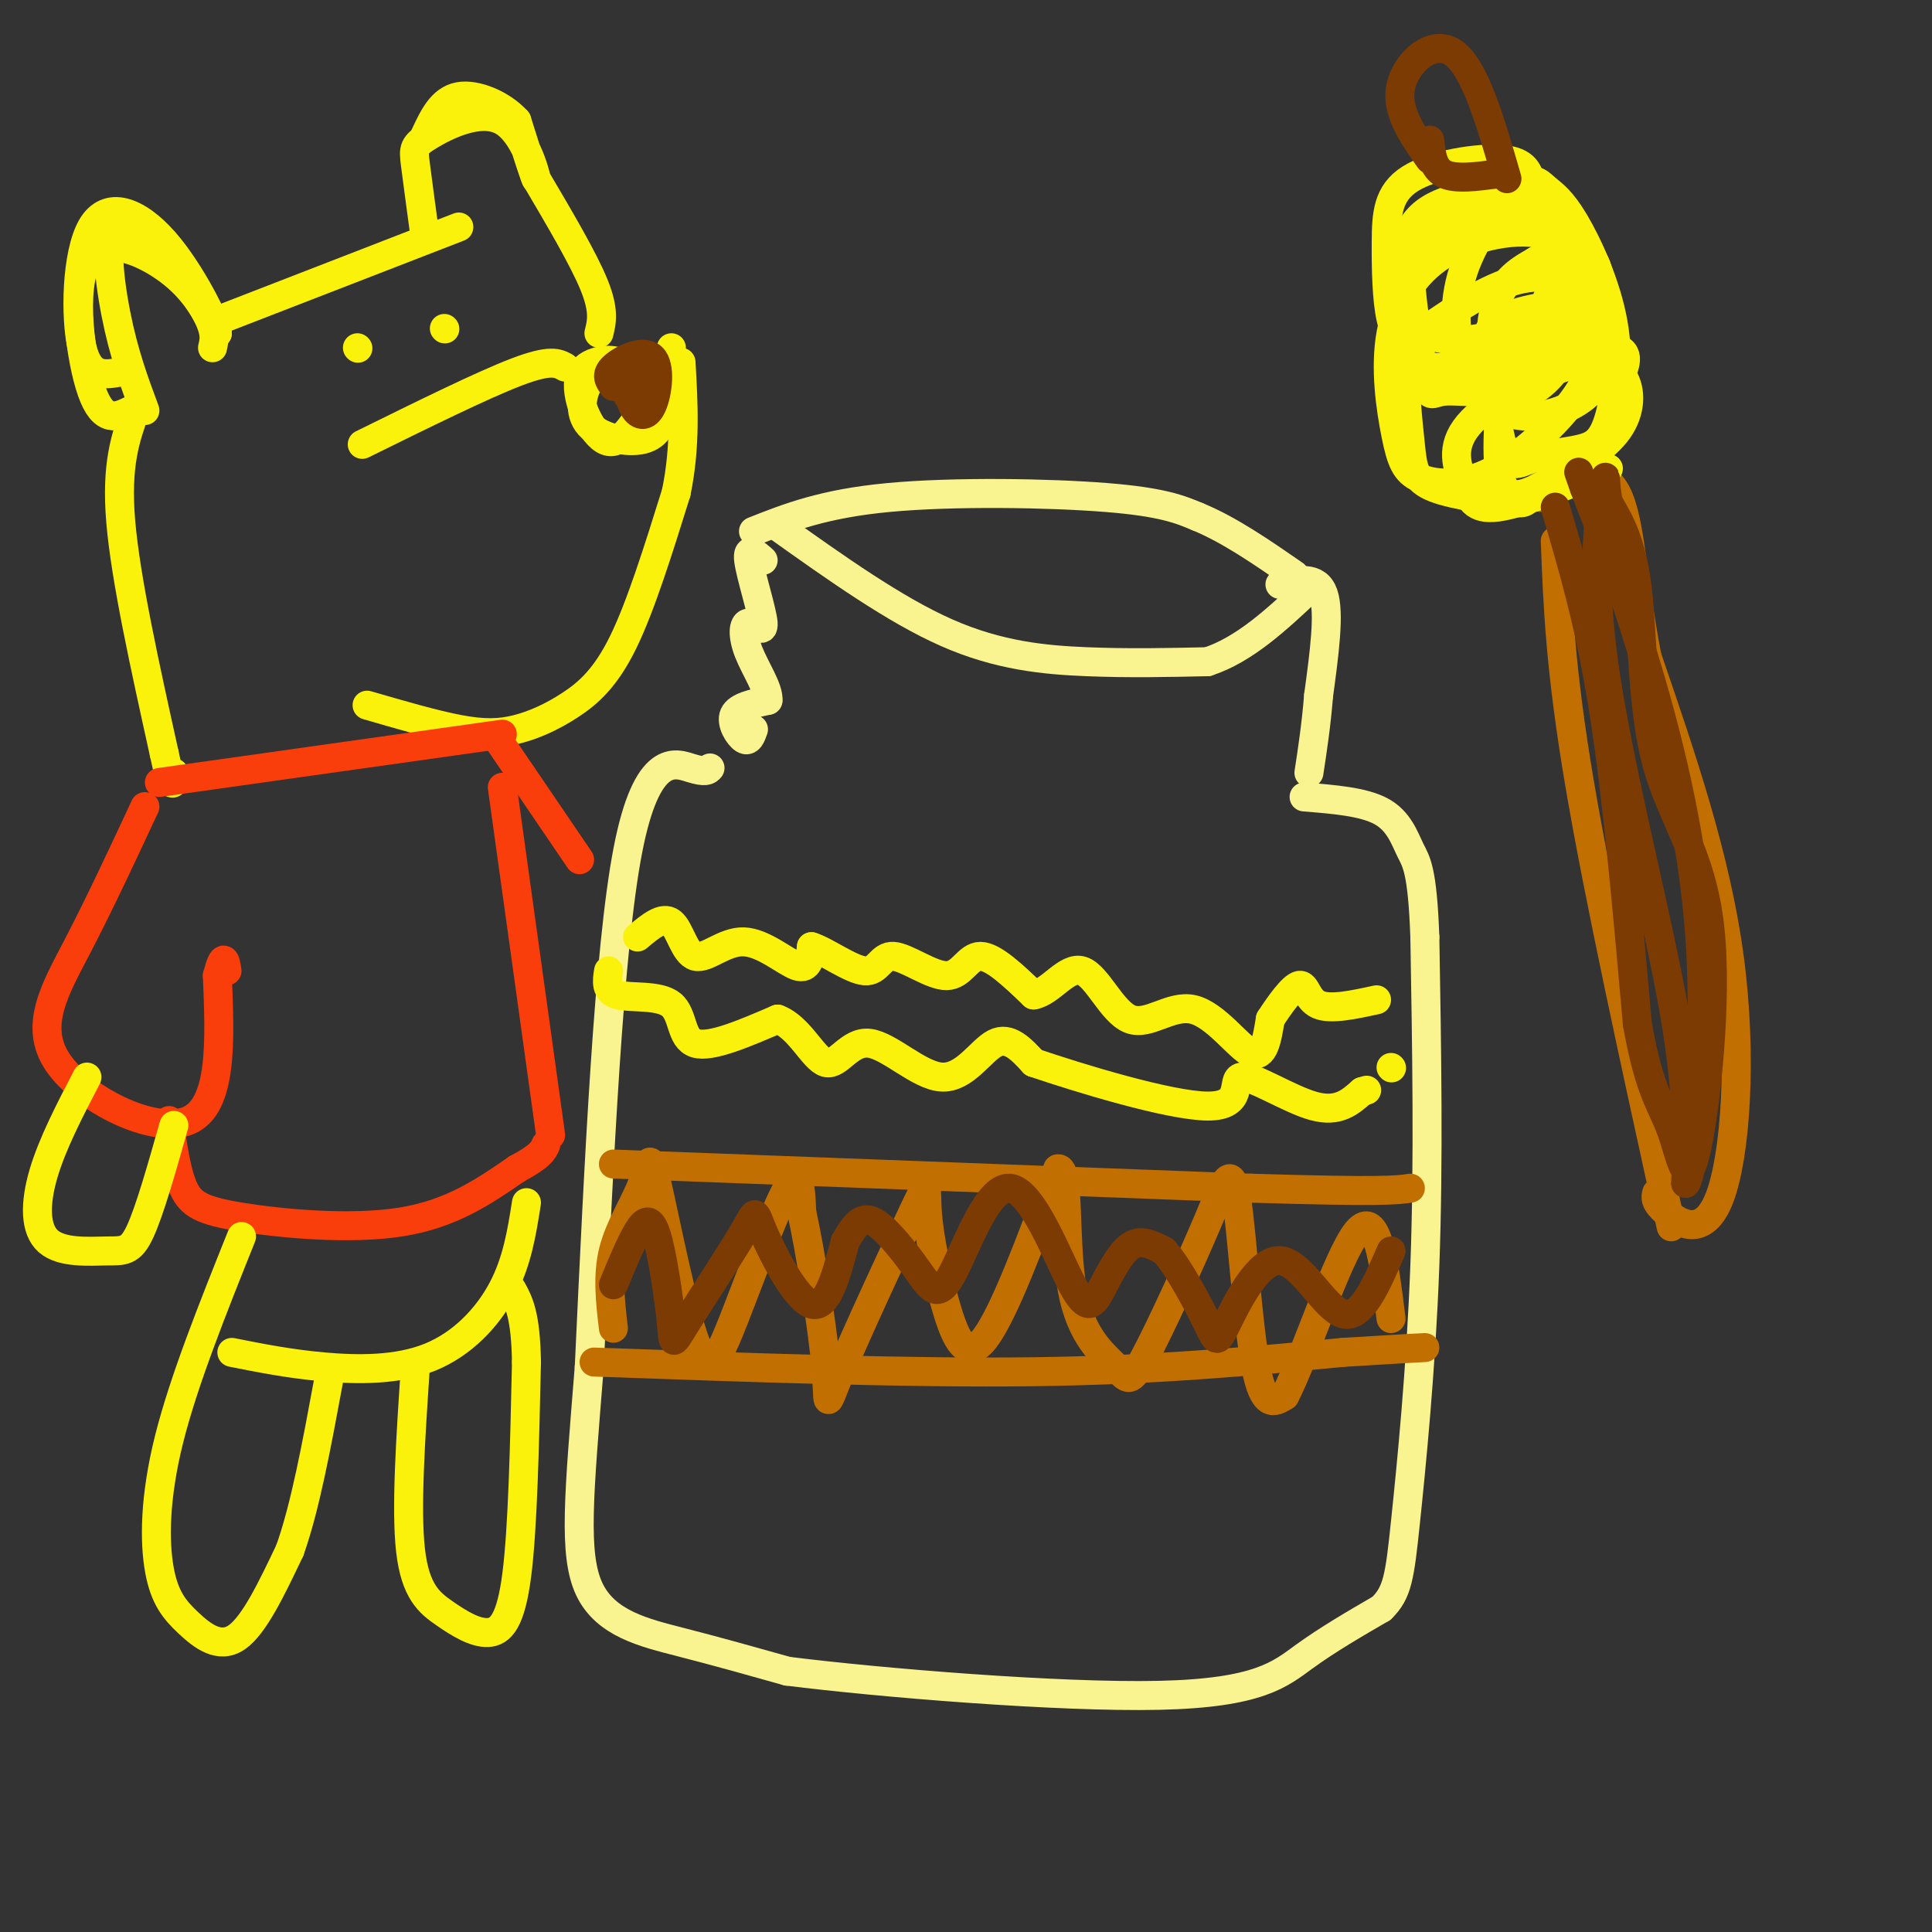 <svg viewBox='0 0 400 400' version='1.1' xmlns='http://www.w3.org/2000/svg' xmlns:xlink='http://www.w3.org/1999/xlink'><rect x="0" y="0" width="400" height="400" fill="#333333" stroke="none"/><g fill='none' stroke='rgb(249,244,144)' stroke-width='6' stroke-linecap='round' stroke-linejoin='round'><path d='M147,159c-0.422,0.489 -0.844,0.978 -4,0c-3.156,-0.978 -9.044,-3.422 -13,17c-3.956,20.422 -5.978,63.711 -8,107'/><path d='M122,283c-2.107,26.381 -3.375,38.833 0,46c3.375,7.167 11.393,9.048 19,11c7.607,1.952 14.804,3.976 22,6'/><path d='M163,346c19.226,2.417 56.292,5.458 77,5c20.708,-0.458 25.060,-4.417 30,-8c4.940,-3.583 10.470,-6.792 16,-10'/><path d='M286,333c3.369,-3.274 3.792,-6.458 5,-18c1.208,-11.542 3.202,-31.440 4,-53c0.798,-21.560 0.399,-44.780 0,-68'/><path d='M295,194c-0.512,-14.155 -1.792,-15.542 -3,-18c-1.208,-2.458 -2.345,-5.988 -6,-8c-3.655,-2.012 -9.827,-2.506 -16,-3'/><path d='M156,151c-0.467,1.333 -0.933,2.667 -2,2c-1.067,-0.667 -2.733,-3.333 -2,-5c0.733,-1.667 3.867,-2.333 7,-3'/><path d='M159,145c0.241,-2.309 -2.656,-6.583 -4,-10c-1.344,-3.417 -1.133,-5.978 0,-6c1.133,-0.022 3.190,2.494 3,0c-0.190,-2.494 -2.626,-9.998 -3,-13c-0.374,-3.002 1.313,-1.501 3,0'/><path d='M265,121c3.833,-0.917 7.667,-1.833 9,2c1.333,3.833 0.167,12.417 -1,21'/><path d='M273,144c-0.500,6.167 -1.250,11.083 -2,16'/><path d='M161,109c12.111,8.622 24.222,17.244 35,22c10.778,4.756 20.222,5.644 29,6c8.778,0.356 16.889,0.178 25,0'/><path d='M250,137c7.667,-2.500 14.333,-8.750 21,-15'/><path d='M156,110c7.244,-2.867 14.489,-5.733 28,-7c13.511,-1.267 33.289,-0.933 45,0c11.711,0.933 15.356,2.467 19,4'/><path d='M248,107c6.500,2.667 13.250,7.333 20,12'/></g>
<g fill='none' stroke='rgb(251,242,11)' stroke-width='6' stroke-linecap='round' stroke-linejoin='round'><path d='M126,201c-0.351,2.155 -0.702,4.310 2,5c2.702,0.690 8.458,-0.083 11,2c2.542,2.083 1.869,7.024 5,8c3.131,0.976 10.065,-2.012 17,-5'/><path d='M161,211c4.552,1.655 7.432,8.291 10,9c2.568,0.709 4.822,-4.511 9,-4c4.178,0.511 10.279,6.753 15,7c4.721,0.247 8.063,-5.501 11,-7c2.937,-1.499 5.468,1.250 8,4'/><path d='M214,220c9.174,3.126 28.108,8.941 36,9c7.892,0.059 4.740,-5.638 7,-6c2.260,-0.362 9.931,4.611 15,6c5.069,1.389 7.534,-0.805 10,-3'/><path d='M282,226c1.667,-0.500 0.833,-0.250 0,0'/><path d='M288,221c0.000,0.000 0.100,0.100 0.1,0.1'/><path d='M132,194c2.612,-2.198 5.225,-4.396 7,-3c1.775,1.396 2.713,6.384 5,7c2.287,0.616 5.923,-3.142 10,-3c4.077,0.142 8.593,4.183 11,5c2.407,0.817 2.703,-1.592 3,-4'/><path d='M168,196c2.750,0.785 8.124,4.746 11,5c2.876,0.254 3.256,-3.200 6,-3c2.744,0.200 7.854,4.054 11,4c3.146,-0.054 4.327,-4.015 7,-4c2.673,0.015 6.836,4.008 11,8'/><path d='M214,206c3.523,-0.579 6.831,-6.025 10,-5c3.169,1.025 6.200,8.522 10,10c3.800,1.478 8.369,-3.064 13,-2c4.631,1.064 9.323,7.732 12,9c2.677,1.268 3.338,-2.866 4,-7'/><path d='M263,211c1.881,-2.917 4.583,-6.708 6,-7c1.417,-0.292 1.548,2.917 4,4c2.452,1.083 7.226,0.042 12,-1'/><path d='M30,85c-2.190,-5.887 -4.381,-11.774 -6,-20c-1.619,-8.226 -2.667,-18.792 1,-19c3.667,-0.208 12.048,9.940 16,16c3.952,6.060 3.476,8.030 3,10'/><path d='M27,85c-2.821,1.345 -5.643,2.690 -8,-4c-2.357,-6.690 -4.250,-21.417 -1,-27c3.250,-5.583 11.643,-2.024 17,2c5.357,4.024 7.679,8.512 10,13'/><path d='M45,69c-0.093,-1.727 -5.324,-12.545 -11,-19c-5.676,-6.455 -11.797,-8.545 -15,-3c-3.203,5.545 -3.486,18.727 -2,25c1.486,6.273 4.743,5.636 8,5'/><path d='M46,66c0.000,0.000 49.000,-19.000 49,-19'/><path d='M88,49c-0.793,-5.866 -1.585,-11.732 -2,-15c-0.415,-3.268 -0.451,-3.938 3,-6c3.451,-2.062 10.391,-5.517 15,-3c4.609,2.517 6.888,11.005 7,12c0.112,0.995 -1.944,-5.502 -4,-12'/><path d='M107,25c-2.978,-3.333 -8.422,-5.667 -12,-5c-3.578,0.667 -5.289,4.333 -7,8'/><path d='M76,146c6.935,2.016 13.869,4.032 19,5c5.131,0.968 8.458,0.888 12,0c3.542,-0.888 7.300,-2.585 11,-5c3.700,-2.415 7.343,-5.547 11,-13c3.657,-7.453 7.329,-19.226 11,-31'/><path d='M140,102c2.000,-9.667 1.500,-18.333 1,-27'/><path d='M133,85c-2.542,3.893 -5.083,7.786 -8,6c-2.917,-1.786 -6.208,-9.250 -5,-13c1.208,-3.750 6.917,-3.786 8,-3c1.083,0.786 -2.458,2.393 -6,4'/><path d='M122,79c-1.518,2.402 -2.314,6.407 0,9c2.314,2.593 7.738,3.775 11,3c3.262,-0.775 4.360,-3.507 5,-7c0.640,-3.493 0.820,-7.746 1,-12'/><path d='M117,76c-1.500,-0.833 -3.000,-1.667 -10,1c-7.000,2.667 -19.500,8.833 -32,15'/><path d='M74,72c0.000,0.000 0.100,0.100 0.1,0.1'/><path d='M92,68c0.000,0.000 0.100,0.100 0.1,0.1'/><path d='M111,37c4.917,8.333 9.833,16.667 12,22c2.167,5.333 1.583,7.667 1,10'/><path d='M28,85c-2.000,5.583 -4.000,11.167 -3,23c1.000,11.833 5.000,29.917 9,48'/><path d='M34,156c1.833,8.667 1.917,6.333 2,4'/></g>
<g fill='none' stroke='rgb(249,61,11)' stroke-width='6' stroke-linecap='round' stroke-linejoin='round'><path d='M33,162c0.000,0.000 71.000,-10.000 71,-10'/><path d='M30,167c-4.696,10.077 -9.393,20.155 -14,29c-4.607,8.845 -9.125,16.458 -4,24c5.125,7.542 19.893,15.012 27,12c7.107,-3.012 6.554,-16.506 6,-30'/><path d='M45,202c1.333,-5.167 1.667,-3.083 2,-1'/><path d='M35,232c0.750,5.333 1.500,10.667 3,14c1.500,3.333 3.750,4.667 12,6c8.250,1.333 22.500,2.667 33,1c10.500,-1.667 17.250,-6.333 24,-11'/><path d='M107,242c5.000,-2.667 5.500,-3.833 6,-5'/><path d='M103,153c0.000,0.000 17.000,25.000 17,25'/><path d='M114,235c0.000,0.000 -10.000,-72.000 -10,-72'/></g>
<g fill='none' stroke='rgb(251,242,11)' stroke-width='6' stroke-linecap='round' stroke-linejoin='round'><path d='M18,223c-3.598,6.925 -7.196,13.850 -9,20c-1.804,6.150 -1.813,11.525 1,14c2.813,2.475 8.450,2.051 12,2c3.550,-0.051 5.014,0.271 7,-4c1.986,-4.271 4.493,-13.136 7,-22'/><path d='M50,256c-5.994,14.974 -11.987,29.949 -15,42c-3.013,12.051 -3.045,21.179 -2,27c1.045,5.821 3.166,8.337 6,11c2.834,2.663 6.381,5.475 10,3c3.619,-2.475 7.309,-10.238 11,-18'/><path d='M60,321c3.167,-8.833 5.583,-21.917 8,-35'/><path d='M48,280c5.958,1.185 11.917,2.369 19,3c7.083,0.631 15.292,0.708 22,-2c6.708,-2.708 11.917,-8.202 15,-14c3.083,-5.798 4.042,-11.899 5,-18'/><path d='M86,283c-0.987,14.735 -1.974,29.470 -1,38c0.974,8.530 3.911,10.853 7,13c3.089,2.147 6.332,4.116 9,4c2.668,-0.116 4.762,-2.319 6,-12c1.238,-9.681 1.619,-26.841 2,-44'/><path d='M109,282c-0.167,-9.833 -1.583,-12.417 -3,-15'/></g>
<g fill='none' stroke='rgb(194,111,1)' stroke-width='6' stroke-linecap='round' stroke-linejoin='round'><path d='M127,241c0.000,0.000 132.000,5.000 132,5'/><path d='M259,246c27.500,0.833 30.250,0.417 33,0'/><path d='M123,282c32.583,1.167 65.167,2.333 91,2c25.833,-0.333 44.917,-2.167 64,-4'/><path d='M278,280c13.500,-0.833 15.250,-0.917 17,-1'/><path d='M127,275c-0.642,-5.440 -1.284,-10.880 0,-16c1.284,-5.120 4.494,-9.920 6,-14c1.506,-4.080 1.307,-7.441 3,0c1.693,7.441 5.279,25.685 8,33c2.721,7.315 4.579,3.700 8,-5c3.421,-8.700 8.406,-22.486 11,-27c2.594,-4.514 2.797,0.243 3,5'/><path d='M166,251c1.649,7.443 4.270,23.552 5,32c0.730,8.448 -0.431,9.236 3,1c3.431,-8.236 11.452,-25.494 15,-33c3.548,-7.506 2.621,-5.259 3,0c0.379,5.259 2.064,13.531 4,20c1.936,6.469 4.125,11.134 8,6c3.875,-5.134 9.438,-20.067 15,-35'/><path d='M219,242c2.501,-0.650 1.253,15.226 3,25c1.747,9.774 6.489,13.448 9,16c2.511,2.552 2.792,3.982 6,-2c3.208,-5.982 9.345,-19.377 13,-28c3.655,-8.623 4.830,-12.476 6,-5c1.170,7.476 2.334,26.279 4,35c1.666,8.721 3.833,7.361 6,6'/><path d='M266,289c3.956,-7.422 10.844,-28.978 15,-34c4.156,-5.022 5.578,6.489 7,18'/><path d='M346,254c-7.500,-34.167 -15.000,-68.333 -19,-92c-4.000,-23.667 -4.500,-36.833 -5,-50'/><path d='M343,247c-0.238,0.911 -0.476,1.821 2,4c2.476,2.179 7.667,5.625 11,-3c3.333,-8.625 4.810,-29.321 2,-50c-2.810,-20.679 -9.905,-41.339 -17,-62'/><path d='M341,136c-3.393,-17.417 -3.375,-29.958 -7,-35c-3.625,-5.042 -10.893,-2.583 -14,-1c-3.107,1.583 -2.054,2.292 -1,3'/></g>
<g fill='none' stroke='rgb(251,242,11)' stroke-width='6' stroke-linecap='round' stroke-linejoin='round'><path d='M333,97c-9.035,3.680 -18.071,7.360 -23,8c-4.929,0.640 -5.753,-1.761 -7,-5c-1.247,-3.239 -2.918,-7.317 1,-12c3.918,-4.683 13.426,-9.970 20,-12c6.574,-2.030 10.214,-0.801 12,2c1.786,2.801 1.720,7.174 -1,11c-2.720,3.826 -8.092,7.104 -13,10c-4.908,2.896 -9.351,5.411 -11,1c-1.649,-4.411 -0.504,-15.749 0,-21c0.504,-5.251 0.366,-4.414 5,-5c4.634,-0.586 14.038,-2.596 18,-2c3.962,0.596 2.481,3.798 1,7'/><path d='M335,79c1.093,2.389 3.324,4.860 0,9c-3.324,4.140 -12.203,9.948 -16,13c-3.797,3.052 -2.511,3.348 -6,3c-3.489,-0.348 -11.754,-1.339 -16,-3c-4.246,-1.661 -4.475,-3.991 -5,-9c-0.525,-5.009 -1.346,-12.698 -1,-17c0.346,-4.302 1.861,-5.219 6,-8c4.139,-2.781 10.903,-7.428 17,-9c6.097,-1.572 11.527,-0.070 14,1c2.473,1.070 1.988,1.709 2,4c0.012,2.291 0.520,6.233 0,10c-0.520,3.767 -2.069,7.360 -6,12c-3.931,4.640 -10.243,10.328 -16,13c-5.757,2.672 -10.958,2.328 -14,1c-3.042,-1.328 -3.926,-3.640 -5,-9c-1.074,-5.360 -2.340,-13.766 -1,-21c1.340,-7.234 5.284,-13.294 12,-17c6.716,-3.706 16.205,-5.059 21,-3c4.795,2.059 4.898,7.529 5,13'/><path d='M326,62c1.060,3.221 1.212,4.773 -1,8c-2.212,3.227 -6.786,8.129 -12,10c-5.214,1.871 -11.069,0.710 -14,1c-2.931,0.290 -2.939,2.031 -4,-3c-1.061,-5.031 -3.176,-16.832 -3,-23c0.176,-6.168 2.643,-6.702 6,-8c3.357,-1.298 7.606,-3.360 12,-4c4.394,-0.640 8.935,0.143 11,4c2.065,3.857 1.653,10.789 2,15c0.347,4.211 1.452,5.700 -3,8c-4.452,2.300 -14.460,5.410 -20,6c-5.540,0.590 -6.613,-1.342 -8,-3c-1.387,-1.658 -3.087,-3.044 -4,-7c-0.913,-3.956 -1.039,-10.483 -1,-16c0.039,-5.517 0.241,-10.024 5,-13c4.759,-2.976 14.074,-4.422 19,-4c4.926,0.422 5.463,2.711 6,5'/><path d='M317,38c1.798,3.192 3.291,8.672 4,14c0.709,5.328 0.632,10.504 -4,14c-4.632,3.496 -13.821,5.313 -19,4c-5.179,-1.313 -6.348,-5.757 -7,-11c-0.652,-5.243 -0.788,-11.287 4,-15c4.788,-3.713 14.501,-5.095 20,-2c5.499,3.095 6.783,10.666 8,17c1.217,6.334 2.368,11.430 0,16c-2.368,4.570 -8.253,8.615 -12,7c-3.747,-1.615 -5.356,-8.890 -3,-13c2.356,-4.110 8.678,-5.055 15,-6'/><path d='M323,63c3.395,-1.578 4.382,-2.523 6,0c1.618,2.523 3.867,8.513 3,13c-0.867,4.487 -4.851,7.469 -9,9c-4.149,1.531 -8.463,1.610 -12,0c-3.537,-1.610 -6.296,-4.908 -8,-10c-1.704,-5.092 -2.353,-11.977 0,-19c2.353,-7.023 7.709,-14.185 11,-17c3.291,-2.815 4.518,-1.284 6,0c1.482,1.284 3.219,2.320 6,7c2.781,4.680 6.604,13.003 8,21c1.396,7.997 0.364,15.667 -1,20c-1.364,4.333 -3.059,5.330 -6,6c-2.941,0.670 -7.129,1.015 -10,2c-2.871,0.985 -4.427,2.611 -6,-3c-1.573,-5.611 -3.164,-18.460 -2,-26c1.164,-7.540 5.082,-9.770 9,-12'/><path d='M318,54c3.214,-2.083 6.750,-1.292 9,-1c2.250,0.292 3.214,0.083 4,4c0.786,3.917 1.393,11.958 2,20'/></g>
<g fill='none' stroke='rgb(124,59,2)' stroke-width='6' stroke-linecap='round' stroke-linejoin='round'><path d='M296,33c-3.511,-4.978 -7.022,-9.956 -6,-15c1.022,-5.044 6.578,-10.156 11,-7c4.422,3.156 7.711,14.578 11,26'/><path d='M296,29c0.333,2.917 0.667,5.833 3,7c2.333,1.167 6.667,0.583 11,0'/><path d='M322,105c3.583,12.083 7.167,24.167 10,42c2.833,17.833 4.917,41.417 7,65'/><path d='M339,212c2.458,14.082 5.104,16.786 7,22c1.896,5.214 3.041,12.939 5,5c1.959,-7.939 4.731,-31.540 3,-47c-1.731,-15.460 -7.966,-22.778 -11,-34c-3.034,-11.222 -2.867,-26.349 -4,-36c-1.133,-9.651 -3.567,-13.825 -6,-18'/><path d='M333,104c-0.941,-4.670 -0.293,-7.344 -1,-3c-0.707,4.344 -2.767,15.708 0,36c2.767,20.292 10.362,49.512 14,69c3.638,19.488 3.319,29.244 3,39'/><path d='M349,245c1.714,-2.107 4.500,-26.875 3,-50c-1.500,-23.125 -7.286,-44.607 -12,-60c-4.714,-15.393 -8.357,-24.696 -12,-34'/><path d='M328,101c-2.000,-5.667 -1.000,-2.833 0,0'/><path d='M127,266c1.752,-4.255 3.504,-8.510 5,-11c1.496,-2.490 2.736,-3.216 4,1c1.264,4.216 2.553,13.373 3,18c0.447,4.627 0.054,4.723 3,0c2.946,-4.723 9.233,-14.266 12,-19c2.767,-4.734 2.014,-4.659 4,0c1.986,4.659 6.710,13.903 10,15c3.290,1.097 5.145,-5.951 7,-13'/><path d='M175,257c1.971,-3.407 3.398,-5.425 6,-4c2.602,1.425 6.378,6.291 9,10c2.622,3.709 4.089,6.259 7,1c2.911,-5.259 7.266,-18.329 12,-18c4.734,0.329 9.846,14.057 13,20c3.154,5.943 4.349,4.100 6,1c1.651,-3.100 3.757,-7.457 6,-9c2.243,-1.543 4.621,-0.271 7,1'/><path d='M241,259c3.010,3.283 7.036,10.990 9,15c1.964,4.010 1.867,4.322 4,0c2.133,-4.322 6.497,-13.279 11,-13c4.503,0.279 9.144,9.794 13,11c3.856,1.206 6.928,-5.897 10,-13'/><path d='M127,80c-0.877,-1.178 -1.754,-2.355 0,-4c1.754,-1.645 6.140,-3.756 8,-2c1.860,1.756 1.196,7.381 0,10c-1.196,2.619 -2.923,2.232 -4,0c-1.077,-2.232 -1.505,-6.310 -1,-8c0.505,-1.690 1.944,-0.994 3,0c1.056,0.994 1.730,2.284 1,3c-0.730,0.716 -2.865,0.858 -5,1'/><path d='M129,80c0.048,-0.048 2.667,-0.667 3,0c0.333,0.667 -1.619,2.619 -2,2c-0.381,-0.619 0.810,-3.810 2,-7'/></g>
</svg>